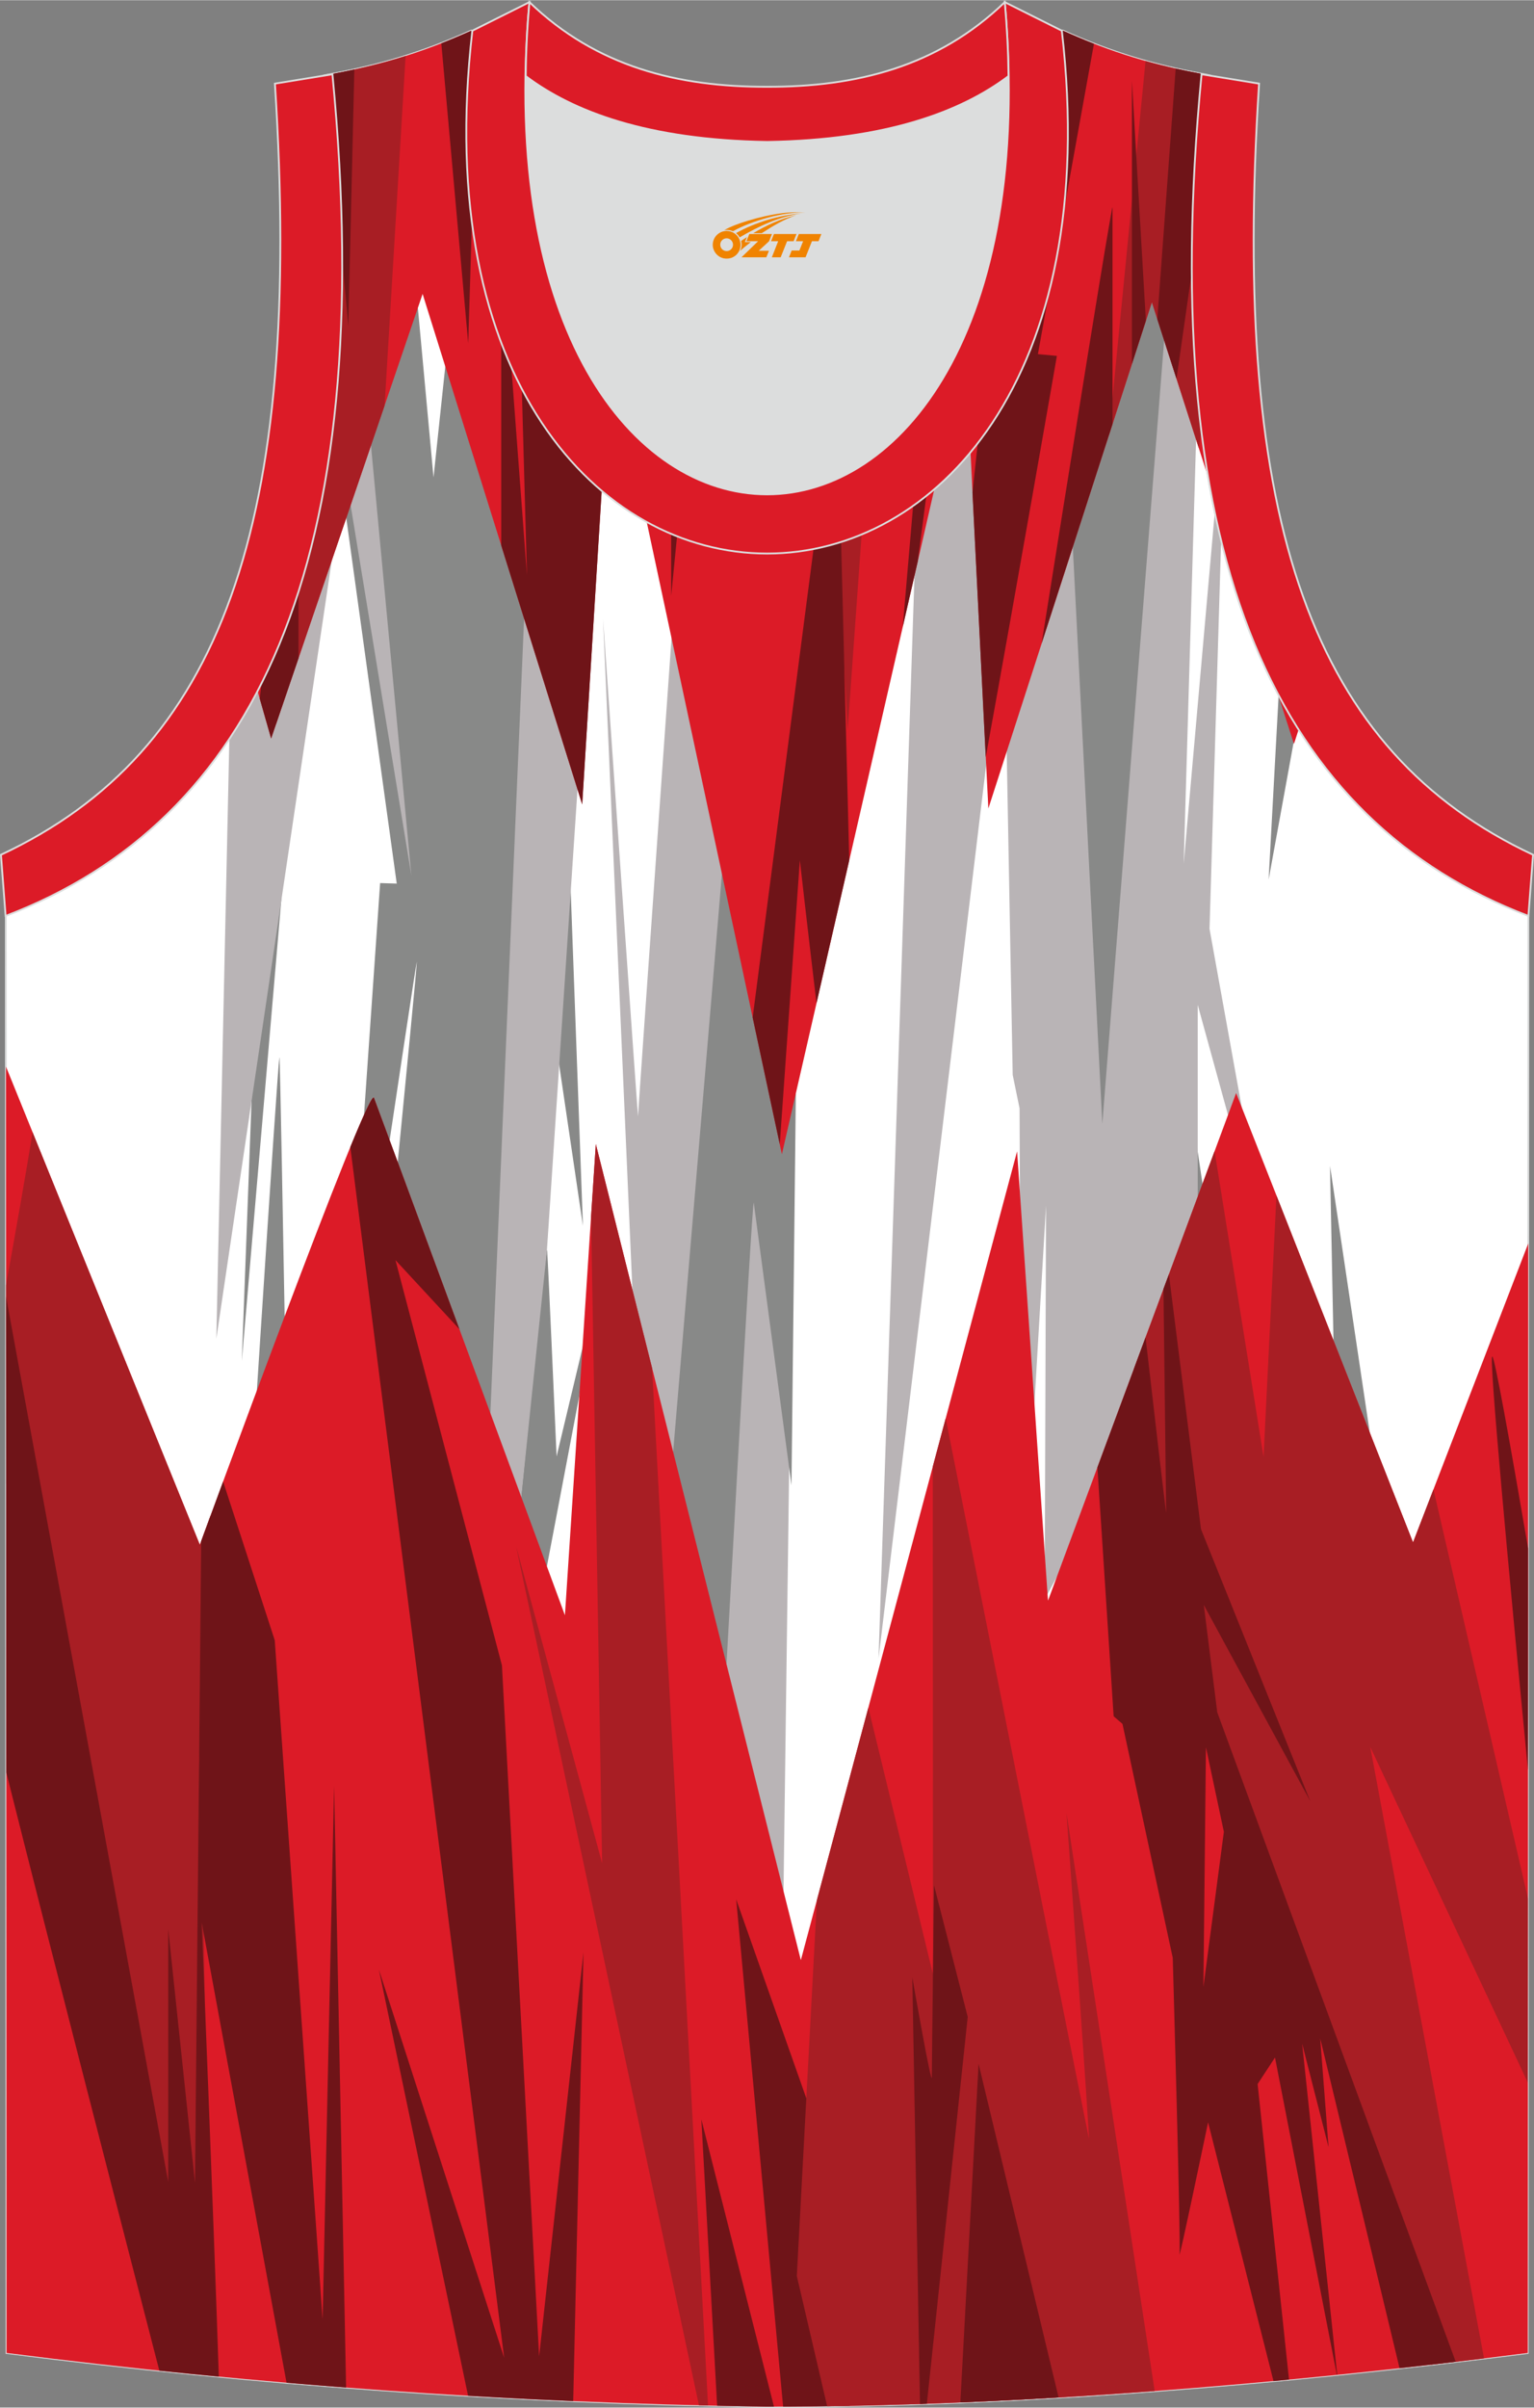 <?xml version="1.0" encoding="utf-8"?>
<!-- Generator: Adobe Illustrator 24.0.1, SVG Export Plug-In . SVG Version: 6.00 Build 0)  -->
<svg xmlns="http://www.w3.org/2000/svg" xmlns:xlink="http://www.w3.org/1999/xlink" version="1.1" id="_x37C_" x="0px" y="0px" width="338.74px" height="531.5px" viewBox="0 0 339.02 531.85" enable-background="new 0 0 339.02 531.85" xml:space="preserve">
<rect x="0" y="0" width="339.02" height="531.85" fill="#808080" stroke="none"/>
<path fill-rule="evenodd" clip-rule="evenodd" fill="#FFFFFF" stroke="#DCDDDD" stroke-width="0.4" stroke-miterlimit="22.926" d="  M169.5,531.65c-57.38-0.83-113.32-4.88-168.06-11.86l-0.15-317.6c54.54-20.78,82.66-77.27,72.2-185.91h-0.02  c10.56-1.98,19.6-4.58,30.64-9.54c8.72,14.71,36.39,24.14,65.42,24.56c29.03-0.42,56.7-9.85,65.41-24.56  c11.06,4.96,20.09,7.56,30.65,9.54h-0.02c-10.47,108.64,17.66,165.12,72.2,185.91l-0.14,317.6  C283.32,526.72,224.2,531.65,169.5,531.65L169.5,531.65z"/>
<g>
	<g>
		<path fill-rule="evenodd" clip-rule="evenodd" fill="#888988" d="M53.64,355.86c0,0,7.87-123.59,8.12-122.29    c0.25,1.3,2.54,136.83,2.54,136.83L53.64,355.86z"/>
		<polygon fill-rule="evenodd" clip-rule="evenodd" fill="#888988" points="63.94,178.09 53.44,300.66 57.41,194.64   "/>
		<path fill-rule="evenodd" clip-rule="evenodd" fill="#888988" d="M114.26,339.63c0,0,6.47-65.62,6.66-63.48    c0.19,2.14,2.09,45.57,2.09,45.57s11.8-49.65,11.42-47.32c-0.38,2.34-14.46,76.33-14.46,76.33L114.26,339.63z"/>
		<polygon fill-rule="evenodd" clip-rule="evenodd" fill="#888988" points="125.4,176.74 128.83,270.79 118.55,201.08   "/>
		<path fill-rule="evenodd" clip-rule="evenodd" fill="#B9B4B6" d="M141.61,327.18l-8.33-190.47c0,0,7.73,111.06,7.73,109.84    s10.11-143.91,10.11-143.91s17.25,36.82,17.25,38.34c0,1.52-18.14,205.38-18.14,205.38L141.61,327.18z"/>
		<polygon fill-rule="evenodd" clip-rule="evenodd" fill="#B9B4B6" points="172.77,446.89 174.92,285.94 166.59,248.47     150.24,394.86   "/>
		<polygon fill-rule="evenodd" clip-rule="evenodd" fill="#B9B4B6" points="194.16,366.34 204.85,44.48 232.95,44.48   "/>
		<path fill-rule="evenodd" clip-rule="evenodd" fill="#888988" d="M282.59,153.42l-2.22,40.86l6.19-33.95    C285.18,158.1,283.86,155.8,282.59,153.42z"/>
		<polygon fill-rule="evenodd" clip-rule="evenodd" fill="#888988" points="295.47,334.86 293.94,257.55 303.84,323.96   "/>
		<polygon fill-rule="evenodd" clip-rule="evenodd" fill="#888988" points="275.28,325.77 261.25,231.08 259.82,317.74   "/>
		<path fill-rule="evenodd" clip-rule="evenodd" fill="#888988" d="M232.95,32.99l-2.97,135.55l12.75,91.16    c0,0,14.68-63.14,14.28-65.08c-0.27-1.35,3.88-83.09,6.43-132.78c-0.11-11.64,0.36-24.05,1.41-37.26L232.95,32.99z"/>
		<path fill-rule="evenodd" clip-rule="evenodd" fill="#B9B4B6" d="M225.76,358.92l-0.43-114.09l-1.52-7.4l-2.3-124.07l13.49-33.39    l8.62,168.26L259.7,44.51l3.99-0.31c-0.57,15.38-0.23,29.55,0.95,42.56l-3.04,104.04l6.88-77.79c0.44,2.1,0.91,4.16,1.4,6.19    l-2.57,85.96l13.8,76.43l-16.41-59.64v69l-33.82,62.34l0.3-87.02L225.76,358.92z"/>
		<path fill-rule="evenodd" clip-rule="evenodd" fill="#888988" d="M159.45,387.72c0,0,6.81-124.44,7.14-122.01l8.33,62.37    l1.85-166.16l-14.34-3.01l-16.17,191.49L159.45,387.72z"/>
		<path fill-rule="evenodd" clip-rule="evenodd" fill="#B9B4B6" d="M50.69,163.15L47.81,295.7L79.53,81.91l-4.87,2.31    C71.93,117.65,63.7,143.63,50.69,163.15z"/>
		<polygon fill-rule="evenodd" clip-rule="evenodd" fill="#B9B4B6" points="132.96,94.01 120.87,276.2 114.26,339.63 101.56,332.3     112.02,74.78   "/>
		<path fill-rule="evenodd" clip-rule="evenodd" fill="#B9B4B6" d="M73.65,94.22L89.77,197.3l4.15-14.52L80.61,61.33l-5.33,13.2    C74.95,81.38,74.4,87.94,73.65,94.22z"/>
		<path fill-rule="evenodd" clip-rule="evenodd" fill="#888988" d="M74.81,327.47l9.2-132.42l3.67,0.11L74.44,99.28l1.13,0.6    l15.34,93.46L77.45,50.1l12.51-7.98l5.85,63.31l7.31-68.96c0,0,17.05,6.65,16.73,8.81c-0.32,2.16-11.92,277.53-11.92,277.53    l-26.9,3.38c0,0,11.41-114.71,11.08-113.71C91.78,213.47,74.81,327.47,74.81,327.47z"/>
	</g>
	<path fill-rule="evenodd" clip-rule="evenodd" fill="#DC1B27" d="M1.32,235.59l42.85,105.66c0,0,37.24-101.95,38.48-98.73   c1.24,3.22,42.2,114.29,42.2,114.29l6.83-104.1l45.31,180.29l47.79-178.68l6.83,99.27l41.58-112.15l39.1,99.27l25.46-66.05   l-0.11,245.13c-54.31,6.93-113.43,11.86-168.13,11.86l0,0c-57.38-0.83-113.32-4.88-168.06-11.86L1.32,235.59z"/>
	<g>
		<path fill-rule="evenodd" clip-rule="evenodd" fill="#A81E24" d="M316.8,329l20.88,90.36l-0.02,40.71l-34.83-74.18L327.98,521    c-3.88,0.47-7.79,0.94-11.71,1.39l-0.49-0.92l-44.76-132.41l-15.96-47.21l-4.46-39.49l17.83-48.08l10.82,67.55l2.85-57.73    l30.18,76.63L316.8,329z"/>
		<path fill-rule="evenodd" clip-rule="evenodd" fill="#6F1418" d="M103.45,529.26l-19.71-94.16l27.68,85.74L77.42,253.37    c2.96-7.21,4.96-11.56,5.23-10.85c0.57,1.47,9.43,25.47,18.89,51.1L87.4,278.35l23.53,89.53l8.22,152.65l9.8-89.23l-2.27,99.13    C118.91,530.1,111.17,529.71,103.45,529.26z"/>
		<path fill-rule="evenodd" clip-rule="evenodd" fill="#6F1418" d="M158.49,531.45l-3.49-63.28l16.05,63.48l-1.55,0l0,0    C165.83,531.6,162.16,531.53,158.49,531.45L158.49,531.45z M173.07,531.65c4.87-0.02,9.77-0.08,14.7-0.17l-5.37-56.04l-19.7-55.87    L173.07,531.65z"/>
		<path fill-rule="evenodd" clip-rule="evenodd" fill="#6F1418" d="M281.45,526.01l-14.46-57.18c0,0-6.61,31.67-6.31,29.08    c0.3-2.6-1.5-65.43-1.5-65.43l-11.11-51.67l-1.95-1.69l-3.59-55l10.64-28.69c1.91,16.57,4.56,39.35,4.56,38.75    c0-0.64-0.37-30.93-0.6-49.46l1.2-3.22l7.09,56.27l24.14,60.09l-23.52-43.34l2.98,23.73l52.7,143.49    c-4.12,0.49-8.25,0.96-12.41,1.42l-17.54-72.89l1.85,24.06l-5.84-22.87l7.75,73.15l-0.08,0.01l-13.67-70.1l-3.84,5.85l6.94,65.3    C283.73,525.79,282.59,525.9,281.45,526.01L281.45,526.01z M265.96,438.92l4.52-34.27l-3.96-18.66L265.96,438.92z"/>
		<path fill-rule="evenodd" clip-rule="evenodd" fill="#6F1418" d="M337.72,342.03c-4.1-23.93-7.39-42.24-7.92-42.39    c-0.8-0.23,3.57,46.8,7.89,91.38L337.72,342.03z"/>
		<polygon fill-rule="evenodd" clip-rule="evenodd" fill="#A81E24" points="133.07,411.59 114.05,341.55 154.47,531.36     156.48,531.41 144.11,302.21 131.68,252.71 130.63,268.63   "/>
		<path fill-rule="evenodd" clip-rule="evenodd" fill="#A81E24" d="M255.19,528.21l-19.49-127.7c0,0,5.28,73.33,4.93,71.8    c-0.29-1.25-23.41-117.64-31.63-159.01l-2.85,10.67l0.04,112.14l-14.28-58.89l-11.37,42.53l-4.44,83.03l6.71,28.79    C206.5,531.23,230.87,530.03,255.19,528.21z"/>
		<path fill-rule="evenodd" clip-rule="evenodd" fill="#6F1418" d="M203.32,531.07l-1.7-94.26c0,0,4.32,24.72,4.32,22.02    c0-2.7,0.48-42.37,0.48-42.37l7.45,29.08l-9.03,85.48L203.32,531.07z"/>
		<path fill-rule="evenodd" clip-rule="evenodd" fill="#6F1418" d="M212.24,530.73l4.03-74.82l17.69,73.72    C226.7,530.07,219.46,530.43,212.24,530.73z"/>
		<path fill-rule="evenodd" clip-rule="evenodd" fill="#A81E24" d="M7.19,250.09c-1.39,8.83-3.81,22.35-5.86,33.78l0.02,43.9    c4.75,28.23,12.39,72.68,12.39,72.68l23.23,92.49c0,0,4.85-2.67,7.5-2.74C47.12,490.11,44,388.74,44,388.74l2.55-54.01    c-1.5,4.09-2.39,6.51-2.39,6.51L7.19,250.09z"/>
		<path fill-rule="evenodd" clip-rule="evenodd" fill="#6F1418" d="M1.39,391.54c10.32,41.13,25.66,100.57,33.83,132.17    c4.37,0.46,8.75,0.89,13.14,1.31c-1.07-33.07-3.79-100.37-3.79-100.37l18.76,101.73c4.38,0.37,8.77,0.73,13.16,1.06l-2.65-132.99    L71.3,512.39L60.72,362.33l-11.41-35.07c-2.42,6.55-4.17,11.34-4.84,13.17l-1.37,141.8l-5.92-56.08v55.86L1.34,286.43L1.39,391.54    z"/>
	</g>
	<path fill-rule="evenodd" clip-rule="evenodd" fill="#DC1B27" d="M56.92,152.6l3,10.51L93.4,64.89l35.26,112.77l6.22-100.03   l37.92,177.33l40.59-177.03l5.04,100.64l36.14-111.86l12.51,38.89c-4.23-24.73-4.87-54.31-1.5-89.31h0.02   c-10.56-1.98-19.59-4.58-30.65-9.54c-8.71,14.71-36.38,24.14-65.41,24.56c-29.03-0.42-56.7-9.85-65.42-24.56   c-11.04,4.96-20.08,7.56-30.64,9.54h0.02C79.36,77.11,73.12,121.58,56.92,152.6L56.92,152.6z M282.27,152.82l3.7,11.49l1.06-3.27   C285.36,158.42,283.77,155.68,282.27,152.82z"/>
	<g>
		<g>
			<path fill-rule="evenodd" clip-rule="evenodd" fill="#A81E24" d="M180.47,30.72l6.86,130.6l9.51-133.16     C191.62,29.33,186.11,30.19,180.47,30.72z"/>
			<path fill-rule="evenodd" clip-rule="evenodd" fill="#A81E24" d="M60.97,160.03l0.95-18.2c12.4-30.2,16.77-71.26,11.62-125.19     l0.04-0.37c5.6-1.05,10.78-2.28,16.06-3.95l-4.64,77.23L60.97,160.03z"/>
			<path fill-rule="evenodd" clip-rule="evenodd" fill="#A81E24" d="M265.55,95.23l-0.61,3.71l-10.37-32.23l-9.51,29.43l8.11-82.71     c4.05,1.14,8.12,2.05,12.44,2.86h-0.02C262.67,46.52,262.75,72.72,265.55,95.23z"/>
		</g>
		<path fill-rule="evenodd" clip-rule="evenodd" fill="#6F1418" d="M75.65,57.47l1.33,14.51l1.33-56.68    c-1.58,0.35-3.19,0.67-4.84,0.98h0.02C74.91,30.95,75.62,44.67,75.65,57.47z"/>
		<path fill-rule="evenodd" clip-rule="evenodd" fill="#6F1418" d="M97.53,9.52c2.73,30.56,5.95,66.29,5.95,66.29l2.03-66.99    c-0.5-0.68-0.97-1.37-1.38-2.08C101.85,7.77,99.66,8.69,97.53,9.52z"/>
		<path fill-rule="evenodd" clip-rule="evenodd" fill="#6F1418" d="M57.4,154.29l0.39-3.39c3.12-6.21,5.85-12.94,8.18-20.22v14.68    l-6.05,17.75L57.4,154.29z"/>
		<path fill-rule="evenodd" clip-rule="evenodd" fill="#6F1418" d="M110.77,120.44V51.16l5.69,75.9l-2.61-94.58l2.08-14.45    c2.4,1.5,5.04,2.89,7.88,4.16l2.13,30.42l1.89-28.75c2.47,0.95,5.06,1.82,7.76,2.6l1.5,29.07l2.03-28.11    c0.69,0.17,1.38,0.34,2.07,0.51l-2.87,65.73l-3.43-16.02l-6.22,100.03L110.77,120.44L110.77,120.44z M113.92,16.71    c-0.44-0.31-0.88-0.62-1.3-0.94l0.04,4.82L113.92,16.71z"/>
		<path fill-rule="evenodd" clip-rule="evenodd" fill="#6F1418" d="M148.33,131.61V39.61l4.03,11.48l1.44-20.91    c1.48,0.19,2.97,0.36,4.48,0.5C153.56,78.47,148.33,131.61,148.33,131.61z"/>
		<path fill-rule="evenodd" clip-rule="evenodd" fill="#6F1418" d="M166.34,224.75l18.58-142.96l2.77,108.2l-7.24,31.59    c-1.78-14.79-3.68-31.57-3.68-31.57l-4.44,62.73L166.34,224.75z"/>
		<path fill-rule="evenodd" clip-rule="evenodd" fill="#6F1418" d="M199.51,138.44l9.76-113.84c2.42-0.86,4.73-1.8,6.91-2.81    l-13.35,102.18L199.51,138.44z"/>
		<path fill-rule="evenodd" clip-rule="evenodd" fill="#6F1418" d="M224.81,16.95l-9.89,91.8l2.93,58.49    c6.58-36.08,15.73-88.66,15.73-88.66l-4.2-0.38l12.39-68.59c-2.21-0.86-4.47-1.81-6.83-2.87    C232.72,10.51,229.24,13.93,224.81,16.95z"/>
		<path fill-rule="evenodd" clip-rule="evenodd" fill="#6F1418" d="M230.2,142.12c5.78-36.32,15.67-98.22,15.67-96.32v47.82    L230.2,142.12z"/>
		<polygon fill-rule="evenodd" clip-rule="evenodd" fill="#6F1418" points="250.16,80.36 250.16,17.81 253.24,70.81   "/>
		<path fill-rule="evenodd" clip-rule="evenodd" fill="#6F1418" d="M259.83,15.1l-4.06,55.36l4.24,13.17l3.41-23.76    c-0.05-13.49,0.65-28,2.16-43.59h0.02C263.63,15.92,261.72,15.52,259.83,15.1z"/>
	</g>
</g>
<path fill-rule="evenodd" clip-rule="evenodd" fill="#DC1B27" stroke="#DCDDDD" stroke-width="0.4" stroke-miterlimit="22.926" d="  M337.78,202.31c-54.56-20.79-82.7-77.29-72.23-185.95l12.71,2.07c-6.3,97.72,12.02,147.61,60.55,170.37L337.78,202.31z"/>
<path fill-rule="evenodd" clip-rule="evenodd" fill="#DC1B27" stroke="#DCDDDD" stroke-width="0.4" stroke-miterlimit="22.926" d="  M1.24,202.31c54.56-20.79,82.7-77.29,72.23-185.95l-12.71,2.07c6.3,97.72-12.02,147.61-60.55,170.37L1.24,202.31z"/>
<path fill-rule="evenodd" clip-rule="evenodd" fill="#DCDDDD" d="M169.52,31.31c26.45-0.42,42.92-6.7,53.29-14.5  c0.02-0.06,0.03-0.12,0.05-0.18c1.15,124.08-107.81,124.08-106.67,0c0.02,0.06,0.03,0.12,0.05,0.18  C126.6,24.61,143.07,30.89,169.52,31.31L169.52,31.31z"/>
<path fill-rule="evenodd" clip-rule="evenodd" fill="none" stroke="#DCDDDD" stroke-width="0.4" stroke-miterlimit="22.926" d="  M169.52,31.31c26.45-0.42,42.92-6.7,53.29-14.5c0.02-0.06,0.03-0.12,0.05-0.18c1.15,124.08-107.81,124.08-106.67,0  c0.02,0.06,0.03,0.12,0.05,0.18C126.59,24.6,143.06,30.89,169.52,31.31L169.52,31.31z"/>
<path fill-rule="evenodd" clip-rule="evenodd" fill="#DC1B27" stroke="#DCDDDD" stroke-width="0.4" stroke-miterlimit="22.926" d="  M117,0.43c-12.97,144.99,118.02,144.99,105.05,0l12.62,6.31c17.79,154.01-148.07,154.01-130.28,0L117,0.43z"/>
<path fill-rule="evenodd" clip-rule="evenodd" fill="#DC1B27" stroke="#DCDDDD" stroke-width="0.4" stroke-miterlimit="22.926" d="  M117,0.43c14.82,14.3,32.92,18.75,52.53,18.7c19.6,0.05,37.71-4.4,52.53-18.7c0.5,5.62,0.77,11.02,0.82,16.19  c-0.02,0.06-0.03,0.13-0.05,0.19c-10.37,7.79-26.84,14.08-53.29,14.5c-26.45-0.42-42.92-6.7-53.29-14.5  c-0.02-0.06-0.03-0.13-0.05-0.19C116.23,11.44,116.5,6.05,117,0.43L117,0.43z"/>

<g id="图层_x0020_1">
	<path fill="#F08300" d="M157.7,55.06c0.416,1.136,1.472,1.984,2.752,2.032c0.144,0,0.304,0,0.448-0.016h0.016   c0.016,0,0.064,0,0.128-0.016c0.032,0,0.048-0.016,0.08-0.016c0.064-0.016,0.144-0.032,0.224-0.048c0.016,0,0.016,0,0.032,0   c0.192-0.048,0.4-0.112,0.576-0.208c0.192-0.096,0.4-0.224,0.608-0.384c0.672-0.56,1.104-1.408,1.104-2.352   c0-0.224-0.032-0.448-0.08-0.672l0,0C163.54,53.18,163.49,53.01,163.41,52.83C162.94,51.74,161.86,50.98,160.59,50.98C158.9,50.98,157.52,52.35,157.52,54.05C157.52,54.4,157.58,54.74,157.7,55.06L157.7,55.06L157.7,55.06z M162,54.08L162,54.08C161.97,54.86,161.31,55.46,160.53,55.42C159.74,55.39,159.15,54.74,159.18,53.95c0.032-0.784,0.688-1.376,1.472-1.344   C161.42,52.64,162.03,53.31,162,54.08L162,54.08z"/>
	<polygon fill="#F08300" points="176.03,51.66 ,175.39,53.25 ,173.95,53.25 ,172.53,56.8 ,170.58,56.8 ,171.98,53.25 ,170.4,53.25    ,171.04,51.66"/>
	<path fill="#F08300" d="M178,46.93c-1.008-0.096-3.024-0.144-5.056,0.112c-2.416,0.304-5.152,0.912-7.616,1.664   C163.28,49.31,161.41,50.03,160.06,50.8C160.26,50.77,160.45,50.75,160.64,50.75c0.48,0,0.944,0.112,1.36,0.288   C166.1,48.72,173.3,46.67,178,46.93L178,46.93L178,46.93z"/>
	<path fill="#F08300" d="M163.47,52.4c4-2.368,8.88-4.672,13.488-5.248c-4.608,0.288-10.224,2-14.288,4.304   C162.99,51.71,163.26,52.03,163.47,52.4C163.47,52.4,163.47,52.4,163.47,52.4z"/>
	<polygon fill="#F08300" points="181.52,51.66 ,180.9,53.25 ,179.44,53.25 ,178.03,56.8 ,177.57,56.8 ,176.06,56.8 ,174.37,56.8    ,174.96,55.3 ,176.67,55.3 ,177.49,53.25 ,175.9,53.25 ,176.54,51.66"/>
	<polygon fill="#F08300" points="170.61,51.66 ,169.97,53.25 ,167.68,55.36 ,169.94,55.36 ,169.36,56.8 ,163.87,56.8 ,167.54,53.25    ,164.96,53.25 ,165.6,51.66"/>
	<path fill="#F08300" d="M175.89,47.52c-3.376,0.752-6.464,2.192-9.424,3.952h1.888C170.78,49.9,173.12,48.47,175.89,47.52z    M165.09,52.34C164.46,52.72,164.4,52.77,163.79,53.18c0.064,0.256,0.112,0.544,0.112,0.816c0,0.496-0.112,0.976-0.32,1.392   c0.176-0.16,0.32-0.304,0.432-0.4c0.272-0.24,0.768-0.64,1.6-1.296l0.32-0.256H164.61l0,0L165.09,52.34L165.09,52.34L165.09,52.34z"/>
</g>
</svg>